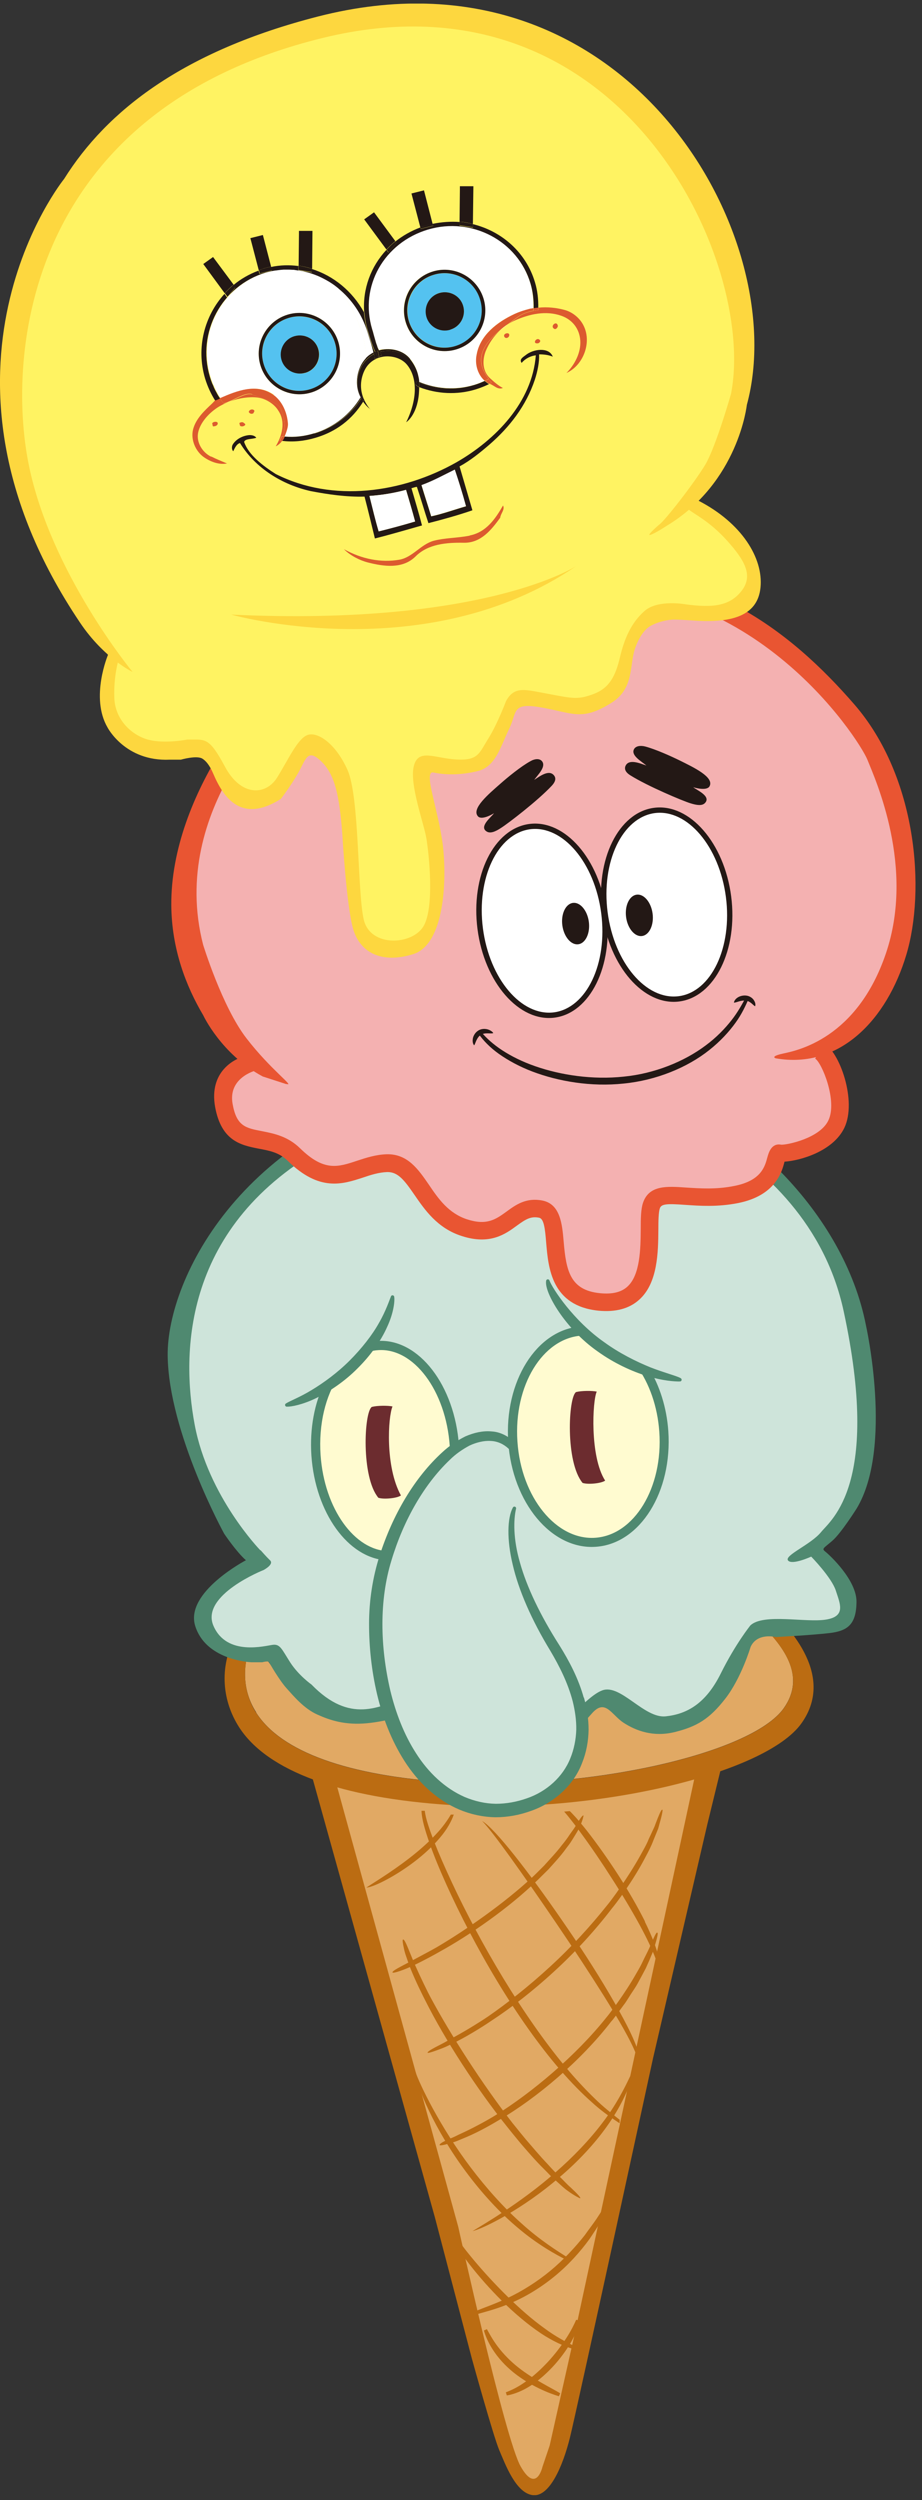 <svg width="124" height="336" viewBox="0 0 124 336" fill="none" xmlns="http://www.w3.org/2000/svg">
<rect x="0" y="0" width="124" height="336" fill="#333333" stroke="none"/>
<g clip-path="url(#clip0_690_21555)">
<path d="M43.665 238.377L61.498 303.993L67.279 325.215L68.719 330.531C68.719 330.531 69.96 333.987 71.4 334.054C72.84 334.12 75.276 332.968 76.229 323.487C77.204 314.028 95.745 236.871 95.745 236.871C95.745 236.871 86.641 240.128 76.273 240.637C76.273 240.637 57.067 241.036 50.355 239.707L43.643 238.377H43.665Z" fill="#E1A964"/>
<path d="M83.292 284.855C82.406 284.146 81.232 283.26 79.991 282.041C78.751 280.845 77.377 279.383 75.982 277.699C73.191 274.354 70.311 270.19 67.674 265.848C65.038 261.506 62.646 257.009 60.785 253.022C59.855 251.028 59.035 249.167 58.393 247.528C57.772 245.889 57.241 244.427 57.13 243.363H56.687C56.731 244.56 57.174 245.977 57.75 247.661C58.326 249.322 59.102 251.205 60.01 253.221C61.826 257.253 64.197 261.838 66.855 266.247C69.513 270.655 72.482 274.886 75.383 278.231C76.846 279.915 78.263 281.355 79.593 282.529C80.744 283.592 81.852 284.367 82.738 284.965C82.849 285.032 83.225 285.298 83.336 285.364V284.833L83.292 284.855Z" fill="#BB6C12"/>
<path d="M77.999 295.442C77.999 295.442 77.29 295.132 76.36 294.445C75.873 294.113 75.385 293.626 74.832 293.138C74.566 292.895 74.255 292.629 73.99 292.363C73.724 292.075 73.436 291.787 73.148 291.499C71.996 290.369 70.91 289.085 70.024 288.066C69.16 287.024 68.496 286.205 68.274 285.917C64.088 280.711 59.834 274.11 57.22 268.904C56.866 268.217 55.869 266.245 55.138 264.385C54.961 263.919 54.806 263.454 54.651 263.011C54.496 262.59 54.385 262.192 54.318 261.837C54.163 261.15 54.097 260.685 54.208 260.663C54.473 260.597 55.027 262.258 55.803 264.052C56.6 265.847 57.553 267.796 57.929 268.483C60.654 273.556 64.863 280.091 68.917 285.319C69.16 285.607 69.803 286.426 70.667 287.467C71.553 288.486 72.594 289.749 73.702 290.901C74.233 291.499 74.787 292.075 75.319 292.585C75.85 293.094 76.293 293.604 76.737 293.98C77.578 294.756 78.11 295.332 78.044 295.42L77.999 295.442Z" fill="#BB6C12"/>
<path d="M76.583 303.551C74.944 302.532 72.573 301.026 70.203 298.877C67.811 296.773 65.418 294.092 63.336 291.346C59.171 285.852 56.402 280.048 55.87 278.431C55.915 280.203 58.462 286.25 62.649 291.855C64.731 294.668 67.19 297.371 69.694 299.453C72.175 301.558 74.678 302.998 76.428 303.839L76.583 303.529V303.551Z" fill="#BB6C12"/>
<path d="M77.093 315.226C76.184 314.783 74.745 314.052 73.172 312.878C71.599 311.748 69.871 310.242 68.254 308.647C64.998 305.457 62.051 301.868 61.01 300.118L60.611 300.318C61.387 302.267 64.244 306.011 67.567 309.289C69.229 310.929 71.023 312.435 72.707 313.565C74.39 314.694 75.963 315.359 76.938 315.647L77.093 315.248V315.226Z" fill="#BB6C12"/>
<path d="M85.953 276.105C85.332 273.934 83.782 271.077 81.921 267.909C80.06 264.741 77.823 261.307 75.563 258.051C71.088 251.56 66.592 245.756 64.841 244.737C66.215 246.089 70.424 252.025 74.854 258.538C77.07 261.795 79.307 265.206 81.256 268.307C83.184 271.409 84.823 274.178 85.598 276.194L85.931 276.083L85.953 276.105Z" fill="#BB6C12"/>
<path d="M86.749 258.249C85.774 256.3 84.511 254.107 83.138 251.98C81.764 249.854 80.302 247.793 78.951 246.066C78.264 245.202 77.622 244.426 77.002 243.784C76.869 243.651 76.758 243.518 76.625 243.407C76.381 243.429 76.138 243.452 75.872 243.474C76.071 243.695 76.271 243.939 76.47 244.183C77.002 244.847 77.622 245.645 78.242 246.509C79.527 248.259 80.945 250.341 82.296 252.468C83.67 254.594 84.954 256.743 85.996 258.648C87.037 260.553 87.79 262.192 88.166 263.211L88.587 263.101C88.344 261.971 87.701 260.221 86.727 258.271L86.749 258.249Z" fill="#BB6C12"/>
<path d="M78.488 243.981C78.488 243.981 78.399 244.58 78 245.444C77.823 245.887 77.535 246.33 77.225 246.839C77.07 247.083 76.915 247.349 76.738 247.614C76.56 247.88 76.361 248.124 76.162 248.39C75.408 249.453 74.5 250.406 73.769 251.225C72.994 251.978 72.418 252.577 72.196 252.776C68.364 256.475 63.225 260.042 59.171 262.279C58.639 262.589 57.111 263.431 55.671 264.118C54.231 264.805 52.857 265.248 52.791 265.093C52.702 264.871 53.965 264.273 55.338 263.542C56.712 262.811 58.24 261.991 58.772 261.681C62.715 259.355 67.766 255.833 71.62 252.266C71.842 252.067 72.418 251.491 73.171 250.738C73.88 249.94 74.788 249.01 75.541 248.013C75.741 247.77 75.94 247.526 76.117 247.282C76.294 247.038 76.472 246.795 76.627 246.551C76.959 246.086 77.291 245.643 77.513 245.244C77.978 244.469 78.332 243.959 78.443 244.004L78.488 243.981Z" fill="#BB6C12"/>
<path d="M60.633 243.872C60.189 244.625 59.547 245.556 58.661 246.486C57.642 247.594 56.379 248.701 55.094 249.698C52.525 251.692 49.933 253.22 49.268 253.686C50.132 253.663 52.923 252.312 55.582 250.318C56.911 249.322 58.196 248.147 59.193 246.951C60.123 245.866 60.721 244.758 61.031 243.872C60.898 243.872 60.765 243.872 60.61 243.872H60.633Z" fill="#BB6C12"/>
<path d="M89.076 243.208C89.187 243.208 89.01 244.028 88.655 245.268C88.611 245.423 88.567 245.578 88.522 245.756C88.456 245.911 88.389 246.088 88.323 246.243C88.19 246.575 88.035 246.952 87.88 247.328C87.592 248.104 87.193 248.879 86.772 249.654C85.133 252.8 82.851 255.835 82.32 256.455C80.105 259.357 77.424 262.303 74.566 264.917C71.731 267.531 68.762 269.835 66.082 271.585C65.373 272.073 63.357 273.38 61.408 274.376C60.92 274.62 60.433 274.864 59.99 275.063C59.547 275.263 59.104 275.418 58.75 275.551C58.019 275.816 57.553 275.949 57.509 275.883C57.465 275.772 57.864 275.506 58.528 275.152C58.86 274.975 59.259 274.775 59.68 274.554C60.101 274.31 60.566 274.066 61.031 273.8C62.914 272.781 64.93 271.497 65.639 271.009C68.231 269.215 71.133 266.933 73.946 264.341C76.76 261.772 79.418 258.87 81.655 256.056C82.187 255.436 84.402 252.446 86.108 249.389C86.529 248.613 86.972 247.882 87.26 247.129C87.437 246.775 87.592 246.42 87.747 246.088C87.902 245.756 88.057 245.445 88.146 245.157C88.589 243.983 88.921 243.208 89.032 243.23L89.076 243.208Z" fill="#BB6C12"/>
<path d="M88.41 259.755C88.543 259.777 88.366 260.508 88.033 261.616C87.9 262.192 87.59 262.79 87.324 263.477C87.169 263.809 87.014 264.163 86.859 264.518C86.682 264.872 86.483 265.205 86.305 265.559L85.729 266.622C85.53 266.977 85.308 267.309 85.087 267.641C84.644 268.284 84.29 268.948 83.869 269.48C83.071 270.565 82.473 271.407 82.207 271.673C78.153 276.945 72.128 282.018 67.121 284.92C66.457 285.319 64.596 286.427 62.757 287.202C62.292 287.401 61.849 287.578 61.428 287.756C61.007 287.911 60.609 288.022 60.276 288.11C59.612 288.31 59.169 288.376 59.124 288.287C59.08 288.154 59.457 287.911 60.077 287.623C60.387 287.468 60.764 287.335 61.14 287.158C61.539 286.958 61.96 286.759 62.403 286.559C64.153 285.74 66.014 284.677 66.678 284.256C71.508 281.265 77.422 276.303 81.498 271.208C81.986 270.632 84.024 267.974 85.574 265.227C85.774 264.894 85.973 264.54 86.15 264.208C86.328 263.875 86.483 263.521 86.638 263.211C86.948 262.568 87.28 261.97 87.48 261.439C87.922 260.398 88.255 259.711 88.366 259.733L88.41 259.755Z" fill="#BB6C12"/>
<path d="M84.733 279.073C83.98 280.668 82.828 282.95 81.055 285.253C79.305 287.579 77.046 289.928 74.676 291.988C69.957 296.13 64.884 299.032 63.555 299.852C65.084 299.497 70.4 296.817 75.229 292.63C77.666 290.57 79.97 288.133 81.676 285.697C83.404 283.282 84.489 280.867 85.043 279.184L84.711 279.051L84.733 279.073Z" fill="#BB6C12"/>
<path d="M81.367 296.505C81.057 296.926 80.681 297.502 80.238 298.188C79.795 298.853 79.219 299.584 78.643 300.404C77.402 301.977 75.807 303.704 74.013 305.189C72.218 306.673 70.225 307.913 68.408 308.777C66.57 309.663 64.952 310.173 63.911 310.638L64.088 311.037C65.063 310.749 66.769 310.35 68.674 309.53C70.601 308.733 72.706 307.47 74.567 305.942C76.45 304.413 78.067 302.597 79.285 300.913C79.861 300.049 80.393 299.274 80.791 298.543C81.19 297.812 81.5 297.214 81.722 296.726L81.345 296.505H81.367Z" fill="#BB6C12"/>
<path d="M75.34 321.648C74.277 320.983 71.796 319.831 69.669 318.147C68.606 317.306 67.676 316.331 66.967 315.401C66.258 314.47 65.793 313.584 65.483 313.03L65.084 313.207C65.239 313.806 65.615 314.78 66.302 315.821C66.967 316.863 67.942 317.948 69.071 318.856C71.331 320.673 73.989 321.714 75.163 322.046L75.34 321.648Z" fill="#BB6C12"/>
<path d="M77.489 311.771C77.245 312.346 76.802 313.255 76.137 314.274C75.473 315.293 74.609 316.445 73.634 317.486C72.659 318.527 71.596 319.48 70.577 320.166C69.58 320.875 68.628 321.296 68.029 321.518L68.162 321.938C68.805 321.85 69.868 321.518 70.998 320.853C72.128 320.188 73.28 319.214 74.299 318.128C75.318 317.043 76.204 315.824 76.846 314.695C77.489 313.565 77.843 312.524 77.932 311.881L77.511 311.771H77.489Z" fill="#BB6C12"/>
<path d="M34.447 230.159C37.792 235.432 46.785 238.666 60.409 239.53C78.729 240.682 101.015 235.764 105.401 229.583C108.502 225.197 105.356 221.121 101.746 217.688C100.882 217.798 100.195 217.975 99.907 218.241C99.353 218.729 98.954 219.726 98.489 220.877C97.426 223.491 95.964 227.723 91.09 229.738C86.505 231.599 83.603 229.893 81.498 228.653C80.258 227.922 79.571 226.836 78.951 227.058C78.242 227.302 77.467 228.697 76.603 229.517C74.543 231.533 71.729 234.28 65.814 233.992C60.298 233.726 57.751 230.536 56.045 228.852C55.447 228.254 54.805 227.634 54.495 227.656L52.523 228.055C49.798 228.742 45.412 230.292 41.358 228.099C37.349 225.95 35.399 222.317 34.58 220.9C34.38 220.9 34.07 220.944 33.694 220.944C32.83 223.381 32.342 226.814 34.447 230.115V230.159Z" fill="#E1A964"/>
<path d="M33.849 220.589C32.896 223.026 32.231 226.681 34.447 230.181C37.792 235.454 46.786 238.688 60.409 239.552C78.729 240.704 101.015 235.786 105.401 229.605C108.591 225.108 105.202 220.922 101.458 217.444L100.749 216.757L103.031 215.782C105.512 218.086 112.578 224.887 107.793 231.599C102.942 238.444 79.859 243.827 60.564 242.587C45.966 241.656 35.953 238.068 32.143 232.109C29.994 228.741 29.33 224.2 31.722 219.77L33.849 220.611V220.589Z" fill="#BB6C12"/>
<path d="M41.826 238.244L58.484 297.989L63.447 316.93C63.447 316.93 66.349 327.43 67.146 329.291C67.944 331.151 69.361 335.05 71.643 335.338C73.925 335.626 75.719 331.351 76.65 327.607C77.58 323.863 87.814 276.679 87.814 276.679L95.125 245.2L97.384 235.94L93.862 236.827L77.203 314.05L73.925 328.67L72.95 331.55C72.95 331.55 72.13 335.183 70.026 331.484C67.921 327.806 61.63 299.274 61.63 299.274L44.883 238.466L41.804 238.244H41.826Z" fill="#BB6C12"/>
<path d="M76.669 233.416C74.697 234.9 69.757 236.961 65.194 236.163C60.63 235.366 56.621 230.381 56.621 230.381C55.956 229.783 55.668 230.226 55.668 230.226C55.668 230.226 52.234 231.334 49.333 231.6C46.431 231.866 44.437 231.223 42.665 230.426C40.892 229.628 39.541 228.011 38.544 226.903C37.547 225.796 36.285 223.581 36.174 223.381C36.063 223.182 35.266 223.403 35.266 223.403C34.778 223.403 34.07 223.403 33.804 223.403C33.361 223.381 27.645 223.027 26.25 218.508C24.854 213.989 33.073 209.691 33.073 209.691C31.766 208.539 30.149 206.124 30.149 206.124C30.149 206.124 22.661 192.523 22.55 182.156C22.462 171.788 32.763 151.12 60.453 145.427C60.453 145.427 72.194 141.772 86.814 146.047C99.596 149.791 113.508 163.016 116.454 178.08C116.454 178.08 120.154 194.539 115.214 202.735C115.214 202.735 113.109 206.08 111.935 207.077C110.761 208.096 110.473 208.118 111.005 208.539C111.536 208.96 115.236 212.349 115.192 215.318C115.147 218.286 114.04 219.194 111.536 219.482C109.033 219.77 104.337 220.014 104.337 220.014C104.337 220.014 101.834 219.372 100.948 221.343C100.948 221.343 99.707 225.508 97.558 228.277C95.409 231.046 93.704 232.043 90.78 232.774C87.856 233.505 85.507 232.597 83.868 231.533C82.229 230.47 81.409 228.21 79.593 230.293C77.776 232.353 76.624 233.416 76.624 233.416H76.669Z" fill="#4F8970"/>
<path d="M35 208.34C35 208.34 28 201.14 26.184 191.482C24.367 181.823 24.567 164.589 43.972 153.956C63.377 143.322 77.023 145.648 81.365 146.468C81.365 146.468 108.458 153.003 113.464 176.219C118.47 199.412 111.803 204.219 110.429 205.903C109.056 207.586 105.467 209.026 105.977 209.713C106.486 210.4 109.1 209.204 109.1 209.204C109.1 209.204 111.825 211.995 112.401 213.745C112.955 215.495 113.841 217.223 111.094 217.666C108.347 218.109 102.698 216.802 100.926 218.441C100.926 218.441 98.932 220.9 96.938 224.91C94.945 228.919 92.441 230.359 89.54 230.669C86.638 230.979 83.492 226.305 81.033 227.169C78.574 228.033 75.296 233.195 70.976 233.97C66.656 234.767 61.605 232.796 60.453 231.245C59.301 229.695 57.795 226.97 54.406 228.166C51.017 229.362 47.073 231.733 41.89 226.394C41.89 226.394 40.184 225.198 39.032 223.425C37.902 221.653 37.681 220.944 36.706 221.055C35.731 221.166 30.503 222.65 28.709 218.508C26.915 214.365 35.465 210.998 35.465 210.998C35.465 210.998 36.883 210.245 36.329 209.713C35.776 209.181 35.067 208.362 35.067 208.362L35 208.34Z" fill="#CEE4DA"/>
<path d="M61.496 194.296C61.496 194.296 52.968 201.961 51.107 211.486C49.268 221.012 50.332 228.256 54.319 234.547C58.306 240.838 64.864 244.427 69.449 243.386C74.035 242.344 78.044 238.047 77.867 235.278C77.69 232.509 77.801 228.123 75.541 223.249C73.281 218.376 69.006 212.106 68.829 208.54C68.652 204.973 69.117 200.986 69.117 200.986L61.474 194.318L61.496 194.296Z" fill="#CEE4DA"/>
<path d="M86.617 184.391H86.573C85.067 183.859 82.807 182.929 80.636 181.334C79.772 180.736 78.908 180.005 78.089 179.207L78.044 179.163H77.978C72.639 179.695 68.696 186.252 69.228 193.784C69.76 201.493 74.633 207.43 80.105 207.053C85.576 206.676 89.586 200.097 89.054 192.41C88.855 189.508 88.013 186.739 86.64 184.435V184.391H86.617Z" fill="#FFFBD0"/>
<path d="M50.839 181.07C50.573 181.07 50.285 181.136 49.953 181.203H49.909L49.887 181.269C49.244 182.155 48.535 182.953 47.826 183.639C46.83 184.636 45.656 185.567 44.349 186.408H44.304V186.475C43.086 189.089 42.532 192.323 42.776 195.579C43.241 202.402 46.985 208.073 51.459 208.76H51.592L51.637 208.672C53.475 203.222 56.289 198.659 59.767 195.469C60.121 195.136 60.498 194.871 60.852 194.605L60.919 194.56V194.405C60.919 194.405 60.919 194.361 60.919 194.317C60.387 186.652 55.89 180.715 50.906 181.047L50.839 181.07Z" fill="#FFFBD0"/>
<path d="M52.79 174.312C52.879 174.866 52.702 176.439 51.86 178.233C51.062 180.05 49.645 182.044 47.917 183.749C46.211 185.477 44.173 186.829 42.423 187.693C40.651 188.556 39.145 188.844 38.569 188.822C39.078 188.49 40.452 187.981 42.047 187.006C43.664 186.031 45.547 184.658 47.186 183.018C48.825 181.379 50.265 179.54 51.173 177.901C52.126 176.262 52.635 174.667 52.79 174.335V174.312Z" fill="#4F8970" stroke="#4F8970" stroke-width="0.46" stroke-linecap="round" stroke-linejoin="round"/>
<path d="M60.719 194.34C60.719 194.605 60.719 194.893 60.742 195.159C60.985 194.938 61.229 194.738 61.495 194.539C61.495 194.45 61.495 194.384 61.495 194.295C60.941 186.298 56.156 180.096 50.817 180.45C50.352 180.472 49.887 180.583 49.444 180.716C49.111 181.137 48.757 181.558 48.38 181.956C49.156 181.535 49.975 181.27 50.862 181.225C55.779 180.893 60.21 186.786 60.719 194.362V194.34Z" fill="#4F8970" stroke="#4F8970" stroke-width="0.46" stroke-linecap="round" stroke-linejoin="round"/>
<path d="M52.235 208.694C47.539 208.606 43.396 202.89 42.887 195.58C42.599 191.371 43.573 187.495 45.346 184.858C44.858 185.235 44.371 185.589 43.861 185.922C42.532 188.58 41.867 191.969 42.111 195.624C42.643 203.245 47.007 209.226 52.035 209.47C52.08 209.204 52.146 208.96 52.213 208.694H52.235Z" fill="#4F8970" stroke="#4F8970" stroke-width="0.46" stroke-linecap="round" stroke-linejoin="round"/>
<path d="M77.466 187.094C76.425 187.803 76.026 196.508 78.352 199.3C79.083 199.543 80.877 199.366 81.387 198.99C79.305 195.755 79.681 188.223 80.257 187.027C79.637 186.894 78.219 186.894 77.444 187.094H77.466Z" fill="#6C2C2F"/>
<path d="M49.999 189.089C48.958 189.798 48.559 198.504 50.885 201.295C51.616 201.538 53.41 201.361 53.92 200.985C51.771 197.086 52.192 190.374 52.79 189.022C52.17 188.889 50.752 188.889 49.977 189.089H49.999Z" fill="#6C2C2F"/>
<path d="M78.308 228.297C77.578 225.639 76.315 223.291 75.03 221.231C72.438 217.177 70.622 213.345 69.713 210.088C68.761 206.832 68.827 204.196 69.182 202.711C68.473 204.018 68.362 206.854 69.182 210.243C69.957 213.61 71.685 217.598 74.21 221.74C75.429 223.8 76.581 226.06 77.245 228.585C77.555 229.848 77.755 231.155 77.733 232.484C77.688 233.813 77.422 235.165 76.913 236.405C75.894 238.953 73.656 240.969 70.954 241.899C69.581 242.386 68.141 242.652 66.678 242.652C65.216 242.63 63.776 242.298 62.403 241.722C59.678 240.526 57.419 238.355 55.779 235.785C54.118 233.215 53.011 230.291 52.279 227.301C50.884 221.319 50.751 215.072 52.434 209.623C54.074 204.173 56.865 199.344 60.299 196.066C61.14 195.224 62.093 194.581 63.045 194.072C63.998 193.629 65.061 193.363 66.036 193.43C67.011 193.474 67.875 193.895 68.539 194.515C68.783 194.737 68.982 195.002 69.16 195.246C69.115 194.847 69.093 194.471 69.071 194.072C69.071 194.072 69.049 194.028 69.027 194.006C68.318 193.274 67.277 192.676 66.125 192.61C64.973 192.499 63.821 192.765 62.691 193.252C61.628 193.784 60.587 194.471 59.656 195.335C55.957 198.702 53.033 203.62 51.238 209.246C50.352 212.06 49.865 215.117 49.865 218.24C49.865 221.342 50.197 224.487 50.928 227.611C51.659 230.712 52.833 233.791 54.583 236.538C56.333 239.285 58.792 241.677 61.849 242.984C63.378 243.627 65.017 243.981 66.656 244.003C68.296 244.003 69.891 243.693 71.397 243.14C74.41 242.076 76.979 239.75 78.065 236.87C78.641 235.453 78.907 233.946 78.929 232.484C78.929 231.022 78.707 229.604 78.331 228.275L78.308 228.297Z" fill="#4F8970" stroke="#4F8970" stroke-width="0.46" stroke-linecap="round" stroke-linejoin="round"/>
<path d="M87.127 184.06C86.684 183.883 86.263 183.684 85.842 183.484C87.526 185.81 88.656 188.934 88.899 192.412C89.431 200.032 85.466 206.523 80.082 206.899C74.699 207.276 69.87 201.383 69.361 193.763C68.829 186.143 72.794 179.652 78.177 179.275C78.465 179.275 78.731 179.275 79.019 179.275C78.709 179.032 78.421 178.788 78.133 178.5C72.329 178.899 68.032 185.766 68.585 193.807C69.139 201.849 74.323 208.073 80.127 207.653C85.931 207.254 90.206 200.387 89.652 192.345C89.431 189.2 88.5 186.342 87.105 184.038L87.127 184.06Z" fill="#4F8970" stroke="#4F8970" stroke-width="0.46" stroke-linecap="round" stroke-linejoin="round"/>
<path d="M91.444 185.434C90.802 185.456 89.185 185.346 87.124 184.725C85.087 184.105 82.672 182.998 80.523 181.447C76.159 178.412 73.412 173.561 73.678 172.165C74.099 173.317 76.979 177.681 81.143 180.583C83.181 182.067 85.463 183.197 87.368 183.972C89.296 184.725 90.846 185.102 91.422 185.412L91.444 185.434Z" fill="#4F8970" stroke="#4F8970" stroke-width="0.46" stroke-linecap="round" stroke-linejoin="round"/>
<path d="M24.834 123.206C24.834 123.206 25.254 108.342 33.163 98.307C41.071 88.294 51.151 82.29 67.853 79.588C84.556 76.885 90.715 76.575 104.693 86.433C118.671 96.291 122.57 111.377 121.728 121.19C121.728 121.19 121.883 134.858 110.696 140.175C110.696 140.175 113.133 145.203 113.111 147.529C113.089 149.855 113.066 151.96 107.683 154.729C107.683 154.729 106.044 153.599 104.582 156.147C103.142 158.694 101.459 160.023 97.493 161.02C93.528 162.017 88.765 159.647 87.68 161.53C86.594 163.413 88.101 171.144 86.174 172.783C84.246 174.444 83.294 175.308 80.436 174.688C77.578 174.068 75.895 174.378 75.23 170.568C74.566 166.78 74.61 162.549 72.195 162.549C69.803 162.549 68.873 164.387 67.034 164.786C65.195 165.185 62.249 165.406 59.435 162.881C56.622 160.355 55.271 156.235 52.347 156.612C49.423 156.988 48.226 157.963 45.457 157.586C42.688 157.21 41.138 156.169 39.609 155.216C38.081 154.264 35.555 153.931 33.34 152.646C31.125 151.362 28.666 149.036 30.283 146.267C31.9 143.498 34.581 144.361 33.296 141.814C32.011 139.266 24.058 129.409 24.789 123.206H24.834Z" fill="#F4B1B1"/>
<path d="M71.263 111.2C66.766 111.776 63.842 117.89 64.75 124.802C65.658 131.713 70.022 136.875 74.519 136.299C79.016 135.723 81.94 129.609 81.032 122.697C80.124 115.786 75.76 110.624 71.263 111.2Z" fill="white"/>
<path d="M88.011 108.832C83.448 109.43 80.48 115.632 81.388 122.655C82.296 129.677 86.749 134.927 91.312 134.329C95.875 133.731 98.844 127.528 97.936 120.506C97.027 113.484 92.575 108.233 88.011 108.832Z" fill="white"/>
<path d="M100.281 134.085C99.838 134.904 99.262 135.99 98.376 137.12C97.49 138.249 96.338 139.446 94.898 140.509C92.04 142.658 88.031 144.297 83.866 144.696C79.701 145.139 75.426 144.496 71.993 143.3C70.265 142.702 68.758 141.949 67.54 141.151C66.322 140.354 65.413 139.512 64.793 138.781L64.439 139.047C64.992 139.822 65.878 140.775 67.097 141.639C68.315 142.503 69.844 143.344 71.594 144.009C75.094 145.338 79.502 146.091 83.866 145.626C88.23 145.205 92.439 143.477 95.385 141.129C96.87 139.955 98.044 138.67 98.908 137.474C99.794 136.256 100.303 135.104 100.68 134.24L100.281 134.062V134.085Z" fill="#231815"/>
<path d="M66.323 138.847C66.057 138.98 65.193 138.714 64.661 139.091C64.396 139.246 64.196 139.556 64.063 139.844C63.93 140.132 63.864 140.375 63.775 140.486C63.664 140.398 63.532 140.11 63.576 139.711C63.598 139.334 63.842 138.803 64.307 138.515C64.772 138.204 65.348 138.249 65.703 138.382C66.057 138.515 66.278 138.714 66.345 138.847H66.323Z" fill="#231815"/>
<path d="M101.547 135.238C101.281 135.105 100.882 134.506 100.262 134.484C99.642 134.396 98.999 134.772 98.711 134.75C98.711 134.617 98.822 134.351 99.11 134.13C99.398 133.908 99.841 133.753 100.329 133.798C100.816 133.842 101.259 134.152 101.436 134.506C101.636 134.839 101.613 135.127 101.547 135.238Z" fill="#231815"/>
<path d="M74.586 136.766C69.801 137.386 65.149 132.047 64.219 124.87C63.289 117.692 66.412 111.357 71.197 110.737C75.982 110.116 80.634 115.455 81.564 122.632C82.495 129.81 79.371 136.145 74.586 136.766ZM71.308 111.445C66.921 112.021 64.064 118.003 64.95 124.781C65.836 131.56 70.112 136.611 74.498 136.057C78.884 135.481 81.742 129.5 80.855 122.721C79.969 115.942 75.694 110.892 71.308 111.445Z" fill="#231815"/>
<path d="M91.357 134.595C86.573 135.215 81.921 129.876 80.99 122.699C80.06 115.521 83.183 109.186 87.968 108.566C92.753 107.945 97.405 113.284 98.335 120.461C99.266 127.639 96.142 133.974 91.357 134.595ZM88.079 109.274C83.693 109.85 80.835 115.832 81.721 122.61C82.607 129.389 86.883 134.44 91.269 133.886C95.655 133.332 98.513 127.329 97.626 120.55C96.74 113.771 92.465 108.721 88.079 109.274Z" fill="#231815"/>
<path d="M79.195 123.895C79.394 125.423 78.752 126.775 77.777 126.908C76.802 127.041 75.828 125.889 75.628 124.36C75.429 122.832 76.072 121.48 77.046 121.347C78.021 121.214 78.996 122.366 79.195 123.895Z" fill="#231815"/>
<path d="M87.769 122.786C87.968 124.315 87.326 125.666 86.351 125.799C85.376 125.932 84.402 124.78 84.202 123.252C84.003 121.723 84.645 120.372 85.62 120.239C86.595 120.106 87.57 121.258 87.769 122.786Z" fill="#231815"/>
<path d="M71.839 104.821C72.327 104.135 73.478 103.049 72.903 102.318C72.592 101.919 71.95 101.942 71.308 102.318C70.023 103.027 68.273 104.467 67.32 105.309C65.703 106.726 63.355 108.698 64.285 109.717C64.773 110.249 66.168 109.473 66.434 109.296C66.168 109.739 64.352 111.09 65.459 111.755C65.924 112.043 66.589 111.799 67.387 111.268C68.273 110.714 72.304 107.635 74.21 105.597C74.785 104.976 74.741 104.556 74.564 104.29C73.877 103.271 72.482 104.423 71.795 104.844L71.839 104.821Z" fill="#231815"/>
<path d="M86.924 102.873C86.282 102.341 84.886 101.566 85.24 100.746C85.44 100.281 86.06 100.148 86.769 100.325C88.187 100.702 90.247 101.632 91.377 102.186C93.304 103.139 96.073 104.446 95.431 105.664C95.098 106.307 93.548 105.908 93.237 105.797C93.614 106.152 95.697 106.993 94.81 107.924C94.434 108.322 93.725 108.234 92.817 107.946C91.82 107.636 87.146 105.686 84.775 104.202C84.067 103.759 84 103.338 84.089 103.028C84.487 101.876 86.149 102.629 86.902 102.873H86.924Z" fill="#231815"/>
<path d="M33.34 141.836C31.457 142.191 28.09 144.074 28.931 148.77C29.773 153.378 32.431 153.909 34.78 154.374C36.22 154.64 37.571 154.884 38.723 156.036C42.954 160.178 46.055 159.159 48.78 158.273C49.888 157.897 50.929 157.564 52.081 157.52C53.521 157.498 54.362 158.583 55.736 160.577C57.109 162.571 58.815 165.074 62.094 166.115C65.904 167.356 67.986 165.849 69.515 164.72C70.711 163.856 71.375 163.435 72.505 163.656C73.148 163.789 73.303 165.074 73.458 167.046C73.746 170.435 74.189 175.508 80.48 176.15C82.784 176.372 84.623 175.884 85.952 174.688C88.477 172.451 88.521 168.264 88.543 165.229C88.543 164.077 88.566 162.903 88.743 162.394C88.942 161.796 89.695 161.751 92.132 161.928C94.082 162.061 96.474 162.239 99.287 161.685C104.316 160.666 105.158 157.498 105.512 156.125C107.595 155.992 112.025 154.751 113.554 151.583C115.281 147.995 112.933 141.305 110.74 140.175L109.633 142.279C110.519 142.789 112.668 147.972 111.405 150.586C110.253 153.001 105.8 153.887 105.069 153.843C103.718 153.577 103.363 154.995 103.208 155.526C102.876 156.767 102.389 158.672 98.778 159.381C96.297 159.89 94.059 159.713 92.265 159.602C89.718 159.425 87.303 159.248 86.483 161.64C86.195 162.482 86.173 163.701 86.173 165.229C86.151 167.821 86.107 171.388 84.357 172.938C83.515 173.691 82.319 173.957 80.702 173.802C76.67 173.403 76.138 170.789 75.806 166.846C75.606 164.52 75.363 161.84 72.97 161.353C70.755 160.909 69.36 161.928 68.119 162.837C66.701 163.856 65.505 164.742 62.825 163.878C60.321 163.058 58.97 161.131 57.685 159.226C56.267 157.166 54.828 155.061 52.014 155.128C50.53 155.172 49.201 155.615 48.049 155.992C45.457 156.856 43.596 157.476 40.384 154.352C38.701 152.691 36.796 152.336 35.245 152.026C33.03 151.605 31.811 151.362 31.28 148.349C30.681 144.938 34.093 143.919 34.625 143.808L33.362 141.814L33.34 141.836ZM104.936 156.147C104.936 156.147 104.715 156.169 104.604 156.169C104.67 156.169 104.848 156.147 104.936 156.147Z" fill="#E95532"/>
<path d="M38.522 145.671C39.74 146.114 36.418 143.788 33.139 139.534C29.86 135.281 27.313 126.952 27.313 126.952C22.595 108.565 38.323 94.698 38.323 94.698C49.222 81.96 74.608 79.413 74.608 79.413C100.482 75.913 115.524 99.306 116.654 102.097C117.783 104.888 123.056 116.562 119.157 128.104C115.258 139.645 107.15 141.196 105.312 141.595C103.473 141.993 104.337 142.237 104.337 142.237C112.976 143.721 119.29 136.987 121.882 128.347C124.496 119.686 123.366 104.423 114.904 94.676C106.441 84.929 93.792 74.451 73.678 77.065C53.541 79.679 46.851 84.973 41.092 88.34C35.332 91.707 22.927 106.66 23.038 121.657C23.082 127.528 25.009 132.534 27.335 136.455C27.335 136.455 29.75 141.683 35.332 144.674L38.544 145.715L38.522 145.671Z" fill="#E95532"/>
<path d="M7.953 76.996C7.953 76.996 0.975 61.534 1.95 48.22C2.902 34.885 12.539 11.137 37.172 5.378C61.828 -0.382 76.138 3.229 86.683 15.59C97.205 27.951 100.395 39.714 100.196 48.176C99.996 56.638 93.373 67.161 93.373 67.161L99.243 72.699C99.243 72.699 103.142 77.838 100.749 80.496C98.357 83.155 91.335 81.449 88.964 82.712C88.964 82.712 85.221 82.623 84.29 89.645C84.29 89.645 83.692 93.389 80.635 94.408C77.556 95.427 73.768 94.585 72.682 94.275C71.597 93.965 69.78 93.433 68.872 94.984C67.964 96.535 67.565 100.81 65.106 101.962C62.647 103.114 57.752 102.649 57.176 103.446C56.6 104.244 57.73 108.851 58.217 111.931C58.704 115.01 60.299 122.719 56.489 126.175C52.679 129.63 48.824 127.88 48.071 122.431C47.318 116.981 46.808 106.26 46.808 106.26C46.808 106.26 45.103 102.117 43.818 101.142C42.533 100.168 41.403 99.702 40.428 101.43C40.428 101.43 39.432 105.218 37.637 106.415C35.843 107.611 34.558 108.696 31.634 106.348C28.71 104 29.352 100.168 25.985 100.544C22.618 100.921 19.982 101.585 17.656 99.193C15.33 96.8 14.399 94.652 14.399 92.414L15.108 89.291C15.108 89.291 14.71 87.209 13.558 85.614C12.406 84.019 7.975 77.018 7.975 77.018L7.953 76.996Z" fill="#FFF362"/>
<path d="M49.489 44.677C49.599 45.053 49.732 45.452 49.843 45.829C49.71 45.43 49.599 45.053 49.489 44.677Z" fill="#FFF362"/>
<path d="M29.399 53.25C29.288 53.072 29.199 52.917 29.11 52.739C29.199 52.917 29.31 53.094 29.399 53.25Z" fill="#FFF362"/>
<path d="M50.728 46.536C50.64 46.293 50.551 46.072 50.485 45.828C50.551 46.072 50.64 46.315 50.728 46.536Z" fill="#FFF362"/>
<path d="M50.263 47.357C50.263 47.357 50.219 47.157 50.197 47.068C50.219 47.179 50.241 47.268 50.263 47.38V47.357Z" fill="#FFF362"/>
<path d="M28.932 52.386C28.843 52.209 28.755 52.031 28.688 51.831C28.777 52.009 28.843 52.209 28.932 52.386Z" fill="#FFF362"/>
<path d="M71.751 41.421C71.773 40.269 71.64 39.117 71.33 38.076C71.64 39.117 71.773 40.247 71.729 41.421H71.751Z" fill="#FFF362"/>
<path d="M50.752 46.583C50.819 46.738 50.908 46.916 50.974 47.072C50.886 46.916 50.797 46.738 50.73 46.583H50.752Z" fill="#FFF362"/>
<path d="M50.463 45.74C50.396 45.475 50.308 45.231 50.241 44.966C50.308 45.231 50.374 45.497 50.463 45.74Z" fill="#FFF362"/>
<path d="M38.347 58.677C39.609 58.788 40.894 58.655 42.268 58.234C40.872 58.655 39.565 58.766 38.347 58.677Z" fill="#FFF362"/>
<path d="M56.268 50.546C56.312 50.812 56.357 51.055 56.379 51.321C56.379 51.055 56.312 50.789 56.268 50.546Z" fill="#FFF362"/>
<path d="M68.317 43.569C67.918 43.813 67.564 44.101 67.209 44.433C67.564 44.145 67.94 43.857 68.317 43.569Z" fill="white"/>
<path d="M51.461 46.959C52.879 46.738 54.363 47.225 55.16 48.222C55.781 48.997 56.113 49.773 56.268 50.548C56.334 50.814 56.357 51.057 56.379 51.323C58.727 52.298 61.341 52.431 63.778 51.722C64.265 51.567 64.752 51.39 65.195 51.168L65.107 51.102C64.199 50.238 63.866 48.864 64.11 47.646C64.575 45.032 66.879 43.26 69.161 42.218C69.892 41.886 70.534 41.687 71.287 41.487L71.73 41.421C71.753 40.269 71.642 39.117 71.332 38.076C69.604 32.316 63.423 29.06 57.531 30.81C51.616 32.582 48.315 38.453 50.021 44.168C50.11 44.434 50.176 44.677 50.243 44.943C50.309 45.209 50.376 45.475 50.464 45.719C50.464 45.741 50.464 45.785 50.486 45.807C50.553 46.051 50.641 46.295 50.73 46.516C50.73 46.516 50.73 46.538 50.73 46.56C50.796 46.715 50.885 46.893 50.974 47.048C51.129 47.004 51.284 46.959 51.461 46.937V46.959ZM58.217 36.481C61.119 35.617 64.154 37.256 65.018 40.158C65.882 43.038 64.243 46.095 61.341 46.959C58.461 47.823 55.404 46.184 54.54 43.282C53.676 40.38 55.316 37.345 58.217 36.481Z" fill="white"/>
<path d="M39.786 36.282C40.074 36.327 40.362 36.371 40.65 36.415C40.362 36.349 40.074 36.304 39.786 36.282Z" fill="white"/>
<path d="M38.589 36.215C38.854 36.215 39.12 36.215 39.385 36.237C39.12 36.237 38.854 36.215 38.589 36.215Z" fill="white"/>
<path d="M37.328 36.302C37.615 36.258 37.881 36.236 38.169 36.214C37.881 36.214 37.615 36.258 37.328 36.302Z" fill="white"/>
<path d="M49.224 48.132C49.512 47.821 49.866 47.556 50.265 47.356C50.265 47.268 50.221 47.157 50.199 47.046C50.176 46.935 50.132 46.825 50.11 46.714C50.066 46.559 50.021 46.404 49.977 46.227C49.933 46.093 49.889 45.938 49.844 45.806C49.733 45.407 49.6 45.03 49.49 44.654C48.759 42.217 47.341 40.179 45.547 38.717C47.518 41.486 49.18 44.764 49.224 48.109V48.132Z" fill="white"/>
<path d="M44.617 38.053C44.86 38.208 45.103 38.385 45.347 38.584C45.103 38.407 44.86 38.23 44.617 38.053Z" fill="white"/>
<path d="M43.508 37.411C43.773 37.544 44.061 37.699 44.304 37.854C44.039 37.699 43.773 37.544 43.508 37.411Z" fill="white"/>
<path d="M30.97 53.915C30.837 53.959 30.681 54.026 30.548 54.093C30.681 54.048 30.814 53.982 30.97 53.915Z" fill="white"/>
<path d="M36.75 53.072C37.946 53.936 38.611 55.464 38.721 56.926C38.766 57.414 38.5 58.123 38.278 58.676C38.278 58.676 38.323 58.676 38.345 58.676C39.563 58.765 40.87 58.654 42.266 58.233C44.902 57.436 47.095 55.708 48.513 53.404C48.269 52.939 48.07 52.363 48.026 51.698C47.981 51.012 48.07 50.236 48.402 49.439C48.601 48.929 48.889 48.486 49.244 48.132C49.2 44.787 47.538 41.486 45.566 38.739C45.5 38.695 45.434 38.629 45.389 38.584C45.146 38.407 44.902 38.23 44.658 38.053C44.547 37.986 44.459 37.92 44.348 37.853C44.082 37.698 43.816 37.543 43.551 37.41C43.462 37.366 43.373 37.322 43.285 37.277C42.554 36.923 41.779 36.657 41.003 36.48C40.892 36.458 40.804 36.435 40.693 36.413C40.405 36.347 40.117 36.303 39.829 36.28C39.696 36.28 39.563 36.258 39.43 36.236C39.164 36.236 38.899 36.214 38.633 36.214C38.478 36.214 38.345 36.214 38.212 36.214C37.924 36.214 37.658 36.258 37.37 36.303C37.237 36.303 37.104 36.325 36.994 36.347C36.595 36.413 36.196 36.502 35.797 36.613C29.883 38.385 26.515 44.654 28.288 50.591C28.376 50.901 28.487 51.211 28.598 51.499C28.642 51.61 28.686 51.721 28.753 51.831C28.841 52.008 28.908 52.208 28.997 52.385C29.063 52.496 29.107 52.607 29.174 52.717C29.262 52.895 29.373 53.072 29.462 53.227C29.528 53.316 29.595 53.426 29.661 53.515C31.987 52.496 34.579 51.477 36.839 53.05L36.75 53.072ZM38.699 42.284C41.579 41.42 44.636 43.059 45.5 45.961C46.364 48.841 44.725 51.898 41.823 52.762C38.943 53.626 35.886 51.986 35.022 49.084C34.158 46.205 35.797 43.148 38.699 42.284Z" fill="white"/>
<path d="M41.691 52.322C44.349 51.525 45.855 48.733 45.058 46.097C44.261 43.461 41.469 41.955 38.833 42.73C36.197 43.528 34.691 46.319 35.466 48.955C36.264 51.591 39.055 53.097 41.691 52.322ZM39.608 45.189C40.96 44.79 42.4 45.566 42.821 46.917C43.219 48.268 42.444 49.708 41.093 50.107C39.741 50.505 38.301 49.73 37.903 48.379C37.504 47.028 38.279 45.588 39.631 45.189H39.608Z" fill="#54C2F0"/>
<path d="M41.824 52.761C44.726 51.898 46.365 48.84 45.501 45.961C44.637 43.081 41.58 41.419 38.7 42.283C35.821 43.147 34.159 46.204 35.023 49.084C35.887 51.964 38.944 53.625 41.824 52.761ZM38.833 42.726C41.469 41.929 44.261 43.435 45.058 46.094C45.855 48.73 44.349 51.521 41.691 52.318C39.055 53.116 36.264 51.609 35.466 48.951C34.669 46.315 36.175 43.524 38.833 42.726Z" fill="#231815"/>
<path d="M41.071 50.103C42.423 49.704 43.198 48.264 42.799 46.913C42.4 45.561 40.961 44.786 39.587 45.185C38.236 45.584 37.46 47.023 37.859 48.375C38.258 49.726 39.698 50.501 41.049 50.103H41.071Z" fill="#231815"/>
<path d="M61.228 46.516C63.864 45.719 65.371 42.928 64.595 40.291C63.798 37.655 61.007 36.149 58.37 36.924C55.734 37.722 54.228 40.513 55.003 43.149C55.801 45.785 58.592 47.292 61.228 46.516ZM59.079 39.383C60.453 38.984 61.871 39.738 62.291 41.111C62.69 42.462 61.915 43.902 60.564 44.301C59.212 44.7 57.772 43.925 57.374 42.573C56.975 41.222 57.75 39.782 59.102 39.361L59.079 39.383Z" fill="#54C2F0"/>
<path d="M61.364 46.959C64.266 46.095 65.905 43.038 65.041 40.158C64.177 37.278 61.12 35.617 58.24 36.481C55.361 37.345 53.699 40.402 54.563 43.281C55.427 46.183 58.484 47.823 61.364 46.959ZM58.351 36.924C60.987 36.126 63.801 37.633 64.576 40.291C65.374 42.927 63.867 45.718 61.209 46.516C58.573 47.313 55.782 45.807 54.984 43.148C54.187 40.512 55.693 37.699 58.351 36.924Z" fill="#231815"/>
<path d="M60.563 44.301C61.914 43.902 62.69 42.462 62.291 41.111C61.892 39.737 60.452 38.984 59.079 39.383C57.728 39.782 56.952 41.221 57.351 42.595C57.75 43.946 59.19 44.722 60.541 44.323L60.563 44.301Z" fill="#231815"/>
<path d="M29.594 53.538C29.594 53.538 29.461 53.339 29.395 53.251C29.284 53.073 29.195 52.918 29.107 52.741C29.04 52.63 28.974 52.52 28.929 52.409C28.841 52.231 28.752 52.054 28.686 51.855C28.641 51.744 28.575 51.633 28.531 51.523C28.42 51.235 28.309 50.925 28.221 50.614C26.448 44.678 29.816 38.408 35.73 36.636C36.129 36.525 36.528 36.437 36.926 36.37C37.059 36.348 37.17 36.348 37.303 36.326C37.591 36.282 37.857 36.26 38.145 36.237C38.3 36.237 38.433 36.237 38.566 36.237C38.831 36.237 39.097 36.237 39.363 36.26C39.496 36.26 39.629 36.26 39.762 36.304C40.05 36.348 40.338 36.392 40.626 36.437C40.737 36.437 40.825 36.481 40.936 36.503C41.711 36.681 42.487 36.946 43.218 37.301C43.306 37.345 43.395 37.389 43.483 37.434C43.749 37.567 44.015 37.722 44.281 37.877C44.392 37.943 44.48 38.01 44.591 38.076C44.835 38.231 45.078 38.408 45.322 38.608C45.367 38.652 45.433 38.696 45.499 38.741C45.499 38.741 45.499 38.741 45.499 38.763C47.294 40.225 48.712 42.263 49.443 44.7C49.553 45.076 49.686 45.475 49.797 45.852C49.841 45.984 49.886 46.14 49.93 46.273C49.974 46.45 50.019 46.605 50.063 46.76C50.085 46.871 50.129 46.981 50.151 47.092C50.174 47.181 50.196 47.291 50.218 47.38C50.284 47.358 50.351 47.314 50.417 47.291C50.019 46.45 49.708 45.409 49.398 44.389C49.155 43.57 49.022 42.772 48.955 41.975C47.382 39.117 44.835 37.057 41.933 36.149V36.614L40.116 36.326V35.75C38.92 35.595 37.68 35.617 36.439 35.883L36.572 36.37L34.888 36.791L34.778 36.37C33.515 36.836 32.363 37.5 31.388 38.32L31.632 38.674L30.547 39.981L30.192 39.494C27.489 42.462 26.36 46.738 27.578 50.858C27.91 51.944 28.376 52.962 28.974 53.893C29.173 53.804 29.35 53.716 29.55 53.649L29.594 53.538Z" fill="#231815"/>
<path d="M39.387 36.235C39.52 36.235 39.653 36.235 39.786 36.28C39.653 36.28 39.52 36.258 39.387 36.235Z" fill="#231815"/>
<path d="M36.928 36.347C37.061 36.325 37.172 36.325 37.305 36.303C37.172 36.303 37.038 36.325 36.928 36.347Z" fill="#231815"/>
<path d="M45.525 38.697C45.525 38.697 45.414 38.607 45.346 38.562C45.414 38.607 45.481 38.652 45.525 38.719C45.525 38.719 45.525 38.719 45.525 38.697Z" fill="#231815"/>
<path d="M40.65 36.414C40.65 36.414 40.85 36.459 40.961 36.481C40.85 36.459 40.761 36.436 40.65 36.414Z" fill="#231815"/>
<path d="M43.241 37.279C43.241 37.279 43.419 37.368 43.508 37.413C43.419 37.368 43.33 37.324 43.241 37.279Z" fill="#231815"/>
<path d="M44.328 37.855C44.328 37.855 44.528 37.988 44.639 38.054C44.528 37.988 44.439 37.921 44.328 37.855Z" fill="#231815"/>
<path d="M28.664 51.857C28.62 51.746 28.553 51.635 28.509 51.523C28.553 51.635 28.598 51.746 28.664 51.857Z" fill="#231815"/>
<path d="M29.109 52.742C29.042 52.631 28.975 52.52 28.931 52.409C28.998 52.52 29.042 52.631 29.109 52.742Z" fill="#231815"/>
<path d="M29.597 53.539C29.597 53.539 29.464 53.339 29.397 53.25C29.464 53.339 29.531 53.45 29.597 53.539Z" fill="#231815"/>
<path d="M42.266 58.235C40.871 58.656 39.608 58.789 38.345 58.678C38.345 58.678 38.301 58.678 38.279 58.678C38.234 58.789 38.19 58.9 38.146 58.989C38.079 59.099 38.013 59.166 37.946 59.254C39.408 59.432 40.871 59.299 42.443 58.834C45.212 58.014 47.361 56.375 48.845 53.982C48.757 53.849 48.668 53.694 48.58 53.539C47.162 55.799 44.924 57.46 42.288 58.258L42.266 58.235Z" fill="#231815"/>
<path d="M49.002 53.737L48.957 53.669C48.957 53.669 48.957 53.715 48.979 53.737H49.002Z" fill="#231815"/>
<path d="M42.267 58.233C44.925 57.436 47.14 55.775 48.558 53.515C48.558 53.471 48.514 53.449 48.492 53.404C47.096 55.686 44.903 57.436 42.245 58.233H42.267Z" fill="#231815"/>
<path d="M65.218 51.188C64.752 51.41 64.287 51.587 63.778 51.742C61.341 52.473 58.727 52.363 56.379 51.432C56.379 51.41 56.379 51.388 56.379 51.343C56.379 51.565 56.401 51.787 56.379 52.03C58.793 52.961 61.474 53.094 63.955 52.34C64.597 52.141 65.218 51.897 65.794 51.609C65.749 51.609 65.705 51.587 65.661 51.565L65.195 51.211L65.218 51.188Z" fill="#231815"/>
<path d="M56.379 51.343C56.379 51.343 56.379 51.388 56.379 51.432C58.727 52.363 61.341 52.473 63.778 51.742C64.265 51.587 64.752 51.41 65.218 51.188C64.752 51.388 64.287 51.587 63.8 51.742C61.363 52.473 58.749 52.318 56.401 51.343H56.379Z" fill="#231815"/>
<path d="M50.817 47.137C50.817 47.137 50.928 47.093 50.972 47.093C50.883 46.938 50.817 46.761 50.75 46.606C50.75 46.606 50.75 46.584 50.75 46.561C50.662 46.318 50.573 46.096 50.507 45.852C50.507 45.83 50.507 45.786 50.485 45.764C50.418 45.498 50.33 45.254 50.263 44.989C50.197 44.723 50.13 44.479 50.041 44.213C48.336 38.498 51.636 32.627 57.551 30.855C63.444 29.105 69.646 32.362 71.352 38.121C71.662 39.163 71.795 40.292 71.773 41.466L72.083 41.422C72.083 41.422 72.282 41.422 72.393 41.4C72.415 40.204 72.282 39.03 71.95 37.944C70.754 33.912 67.475 31.077 63.599 30.124V30.59L61.804 30.324V29.836C60.63 29.748 59.412 29.836 58.194 30.08L58.26 30.346L56.577 30.767L56.532 30.567C55.292 31.032 54.162 31.675 53.187 32.45L53.32 32.627L52.235 33.934L51.969 33.58C49.864 35.84 48.757 38.83 48.978 41.954C49.421 42.751 49.798 43.593 50.064 44.501C50.307 45.299 50.617 46.251 50.795 47.137H50.817Z" fill="#231815"/>
<path d="M50.486 45.831C50.486 45.831 50.486 45.762 50.463 45.739C50.463 45.762 50.463 45.808 50.486 45.831Z" fill="#231815"/>
<path d="M49.442 44.366C49.752 45.385 50.063 46.426 50.461 47.268C50.572 47.223 50.705 47.179 50.816 47.135C50.616 46.249 50.328 45.296 50.085 44.499C49.819 43.59 49.442 42.749 48.999 41.951C49.066 42.749 49.199 43.568 49.442 44.366Z" fill="#231815"/>
<path d="M28.667 34.53L28.578 34.597L27.337 35.483L30.217 39.404C30.594 39.005 30.971 38.606 31.413 38.252L28.645 34.53H28.667Z" fill="#231815"/>
<path d="M31.679 38.607L31.435 38.253C31.014 38.607 30.616 39.006 30.239 39.405L30.593 39.892L31.679 38.585V38.607Z" fill="#231815"/>
<path d="M36.462 35.837L35.355 31.584L33.671 32.005L33.782 32.426L34.801 36.325C35.045 36.236 35.288 36.147 35.532 36.059C35.842 35.97 36.13 35.904 36.44 35.837H36.462Z" fill="#231815"/>
<path d="M36.597 36.325L36.464 35.838C36.154 35.904 35.844 35.971 35.556 36.059C35.312 36.126 35.068 36.237 34.825 36.325L34.935 36.746L36.619 36.325H36.597Z" fill="#231815"/>
<path d="M42.001 31.031H40.207V31.474L40.163 35.705C40.783 35.794 41.381 35.927 41.979 36.126L42.023 31.031H42.001Z" fill="#231815"/>
<path d="M41.957 36.591V36.126C41.359 35.949 40.761 35.794 40.141 35.705V36.281L41.957 36.569V36.591Z" fill="#231815"/>
<path d="M50.286 47.518C50.286 47.518 50.286 47.404 50.263 47.358C50.263 47.404 50.286 47.472 50.309 47.518H50.286Z" fill="#231815"/>
<path d="M49.798 55.021C49.798 55.021 49.333 54.512 48.978 53.736C48.934 53.825 48.89 53.891 48.823 53.958C49.288 54.645 49.798 54.999 49.798 54.999V55.021Z" fill="#231815"/>
<path d="M55.912 51.721L56.001 51.189C56.111 51.234 56.244 51.278 56.377 51.344C56.377 51.078 56.333 50.835 56.266 50.569C56.111 49.838 55.801 49.129 55.203 48.42C54.406 47.446 52.944 46.98 51.526 47.202C51.371 47.224 51.216 47.268 51.083 47.29C51.171 47.446 51.26 47.578 51.371 47.733L50.95 47.955C50.972 48.154 50.374 48.176 50.374 48.176C50.374 47.999 50.33 47.8 50.285 47.601C49.886 47.8 49.532 48.088 49.222 48.42C49.089 48.553 48.978 48.708 48.867 48.863C48.845 48.908 48.801 48.93 48.779 48.974C48.646 49.173 48.535 49.395 48.424 49.639C48.092 50.436 48.004 51.189 48.048 51.854C48.092 52.386 48.314 52.984 48.513 53.404C48.557 53.36 48.58 53.294 48.624 53.249L48.956 53.693C48.557 52.806 48.314 51.544 48.89 50.082C49.532 48.465 50.839 48.044 51.548 47.933C52.766 47.756 54.051 48.176 54.738 49.018C56.178 50.768 56.133 53.715 54.627 56.749C54.627 56.749 56.067 55.863 56.333 52.961C56.355 52.651 56.377 52.341 56.377 52.031C56.333 52.031 56.288 52.009 56.244 51.987C56.067 51.92 56.089 51.832 55.912 51.743V51.721Z" fill="#231815"/>
<path d="M50.973 47.07C50.973 47.07 51.04 47.204 51.085 47.271C51.04 47.204 51.018 47.137 50.995 47.07H50.973Z" fill="#231815"/>
<path d="M55.16 48.246C54.362 47.227 52.901 46.761 51.461 46.983C51.306 47.005 51.128 47.049 50.973 47.094C50.995 47.16 51.04 47.227 51.062 47.293C51.217 47.249 51.35 47.227 51.505 47.204C52.923 46.983 54.385 47.426 55.182 48.423C55.758 49.154 56.068 49.863 56.245 50.572C56.09 49.796 55.758 49.021 55.138 48.246H55.16Z" fill="#231815"/>
<path d="M48.779 48.977C48.779 48.977 48.846 48.909 48.869 48.864C48.846 48.909 48.801 48.932 48.779 48.977Z" fill="#231815"/>
<path d="M50.241 47.357C49.865 47.557 49.51 47.8 49.2 48.133C49.2 48.221 49.2 48.31 49.2 48.399C49.51 48.066 49.865 47.8 50.264 47.579C50.264 47.557 50.264 47.535 50.264 47.513C50.264 47.468 50.241 47.402 50.219 47.357H50.241Z" fill="#231815"/>
<path d="M48.424 49.617C48.513 49.374 48.646 49.174 48.778 48.953C48.646 49.152 48.535 49.374 48.424 49.617Z" fill="#231815"/>
<path d="M49.225 48.131C48.871 48.508 48.583 48.95 48.383 49.438C48.051 50.258 47.962 51.011 48.007 51.697C48.051 52.362 48.251 52.938 48.494 53.403C48.494 53.403 48.494 53.403 48.494 53.381C48.295 52.96 48.073 52.362 48.029 51.83C47.985 51.166 48.073 50.413 48.406 49.615C48.494 49.371 48.627 49.172 48.76 48.95C48.782 48.906 48.826 48.884 48.849 48.84C48.959 48.685 49.07 48.53 49.203 48.397C49.203 48.308 49.203 48.219 49.203 48.131H49.225Z" fill="#231815"/>
<path d="M50.286 47.515C50.286 47.515 50.286 47.559 50.286 47.581C50.33 47.78 50.352 47.979 50.375 48.156C50.375 48.156 50.994 48.156 50.95 47.957L50.839 48.002C50.707 47.78 50.574 47.515 50.441 47.249C50.375 47.271 50.308 47.315 50.242 47.337C50.242 47.404 50.242 47.448 50.264 47.492L50.286 47.515Z" fill="#231815"/>
<path d="M48.514 53.383C48.514 53.383 48.559 53.472 48.559 53.516C48.647 53.671 48.736 53.826 48.824 53.959C48.869 53.892 48.913 53.804 48.979 53.737C48.979 53.715 48.957 53.693 48.957 53.671L48.625 53.228C48.625 53.228 48.559 53.339 48.514 53.383Z" fill="#231815"/>
<path d="M48.559 53.539C48.559 53.494 48.514 53.449 48.514 53.404C48.514 53.404 48.514 53.404 48.514 53.427C48.514 53.471 48.559 53.494 48.582 53.539H48.559Z" fill="#231815"/>
<path d="M56.001 51.188L55.913 51.719C56.09 51.786 56.068 51.896 56.245 51.963C56.289 51.963 56.333 51.985 56.378 52.007C56.378 51.786 56.378 51.542 56.378 51.321C56.245 51.277 56.134 51.232 56.001 51.166V51.188Z" fill="#231815"/>
<path d="M51.37 47.712C51.26 47.579 51.171 47.424 51.083 47.27C51.038 47.203 51.016 47.137 50.972 47.07C50.928 47.07 50.861 47.115 50.817 47.115C50.883 47.402 50.928 47.668 50.972 47.933L51.392 47.712H51.37Z" fill="#231815"/>
<path d="M50.951 47.956C50.929 47.69 50.863 47.424 50.796 47.137C50.663 47.181 50.553 47.225 50.442 47.27C50.575 47.535 50.708 47.801 50.84 48.022L50.951 47.956Z" fill="#231815"/>
<path d="M50.308 28.529L50.22 28.595L48.979 29.482L51.97 33.535C52.346 33.137 52.745 32.76 53.166 32.406L50.286 28.507L50.308 28.529Z" fill="#231815"/>
<path d="M53.322 32.605L53.189 32.428C52.746 32.782 52.369 33.159 51.993 33.557L52.258 33.912L53.344 32.605H53.322Z" fill="#231815"/>
<path d="M58.173 30.057L57.021 25.582L55.337 26.003L55.448 26.424L56.533 30.566C56.799 30.456 57.087 30.367 57.375 30.278C57.641 30.19 57.929 30.145 58.195 30.079L58.173 30.057Z" fill="#231815"/>
<path d="M58.262 30.322L58.195 30.056C57.929 30.122 57.642 30.166 57.376 30.255C57.088 30.344 56.822 30.454 56.534 30.543L56.578 30.742L58.262 30.322Z" fill="#231815"/>
<path d="M63.644 25.028H61.85V25.471L61.806 29.791C62.426 29.835 63.024 29.946 63.6 30.101L63.666 25.028H63.644Z" fill="#231815"/>
<path d="M63.6 30.567V30.102C63.024 29.969 62.426 29.858 61.806 29.792V30.279L63.6 30.545V30.567Z" fill="#231815"/>
<path d="M37.881 58.656C37.881 58.656 37.969 58.656 38.014 58.656C38.59 56.928 37.947 55.488 37.792 55.001C37.482 54.026 35.178 53.539 33.938 53.029C33.251 52.741 32.032 53.472 30.969 53.937C32.165 53.494 33.495 53.295 34.646 53.428C35.732 53.561 36.906 54.292 37.438 55.2C38.457 56.706 37.925 58.589 37.083 59.985C37.083 59.985 37.526 59.808 37.925 59.276C37.814 59.276 37.726 59.276 37.615 59.254C37.703 59.077 37.792 58.877 37.858 58.678L37.881 58.656Z" fill="#DC5A2F"/>
<path d="M28.399 61.38C27.247 60.826 26.428 59.519 26.627 58.257C26.827 57.016 27.823 55.82 28.865 55.044C29.352 54.668 29.928 54.358 30.548 54.092C30.371 54.158 30.216 54.203 30.061 54.225C29.884 54.003 29.751 53.782 29.596 53.538C29.596 53.538 29.706 53.715 29.773 53.804C29.596 53.915 29.418 54.003 29.241 54.114C29.175 54.003 29.108 53.892 29.042 53.782C28.997 53.782 28.931 53.826 28.887 53.848L28.555 54.203C27.491 55.2 26.339 56.263 25.963 57.725C25.63 59.098 26.295 60.649 27.425 61.447C28.355 62.089 29.485 62.488 30.526 62.288C29.861 62 29.108 61.712 28.422 61.358L28.399 61.38Z" fill="#DC5A2F"/>
<path d="M33.937 53.029C35.178 53.538 37.482 54.048 37.792 55C37.947 55.51 38.612 56.95 38.014 58.656C38.102 58.656 38.191 58.656 38.279 58.656C38.501 58.102 38.767 57.393 38.722 56.906C38.612 55.443 37.969 53.915 36.751 53.051C34.491 51.478 31.899 52.497 29.573 53.516C29.729 53.738 29.884 53.981 30.039 54.203C30.194 54.181 30.371 54.114 30.526 54.07C30.659 54.004 30.792 53.959 30.947 53.893C31.988 53.428 33.206 52.697 33.915 52.984L33.937 53.029Z" fill="#DC5A2F"/>
<path d="M29.772 53.825C29.772 53.825 29.662 53.648 29.595 53.56C29.396 53.648 29.219 53.737 29.02 53.803C29.086 53.914 29.153 54.024 29.219 54.135C29.396 54.024 29.573 53.936 29.75 53.825H29.772Z" fill="#DC5A2F"/>
<path d="M38.28 58.68C38.28 58.68 38.103 58.68 38.014 58.68C37.97 58.68 37.926 58.68 37.882 58.68C37.815 58.901 37.727 59.1 37.638 59.255C37.749 59.255 37.837 59.255 37.948 59.277C38.014 59.189 38.081 59.122 38.147 59.012C38.191 58.923 38.236 58.812 38.28 58.702V58.68Z" fill="#DC5A2F"/>
<path d="M71.752 41.775C70.977 41.93 70.224 42.174 69.537 42.706C69.16 42.971 68.739 43.282 68.341 43.569C68.651 43.37 68.961 43.193 69.271 43.06C71.22 42.196 73.436 41.709 75.496 42.44C76.958 42.949 77.933 44.168 78.043 45.763C78.154 47.38 77.29 49.019 76.183 50.127C78.508 49.086 79.66 45.895 78.42 43.636C77.955 42.772 77.113 42.041 76.116 41.709C74.92 41.354 73.591 41.221 72.394 41.354C72.394 41.465 72.394 41.576 72.394 41.687C72.195 41.709 71.974 41.753 71.774 41.775H71.752Z" fill="#DC5A2F"/>
<path d="M65.329 50.305C65.395 50.504 65.617 50.703 65.728 50.925C65.838 51.102 65.971 51.279 66.149 51.412C66.038 51.479 65.927 51.523 65.816 51.567C66.437 51.767 66.924 52.431 67.633 52.143C67.057 51.855 66.437 51.324 65.883 50.814C64.864 49.862 64.864 48.4 65.307 47.225C65.75 46.14 66.415 45.187 67.234 44.412C65.329 46.007 63.845 47.934 65.329 50.305Z" fill="#DC5A2F"/>
<path d="M71.728 41.775C71.728 41.665 71.728 41.532 71.728 41.421L71.285 41.487C70.532 41.687 69.867 41.886 69.158 42.218C66.899 43.282 64.573 45.032 64.108 47.646C63.842 48.864 64.196 50.238 65.105 51.102L65.193 51.168C65.37 51.079 65.547 51.013 65.703 50.924C65.592 50.703 65.37 50.503 65.304 50.304C63.82 47.934 65.304 46.006 67.209 44.411C67.541 44.101 67.918 43.813 68.317 43.547C68.737 43.237 69.136 42.949 69.513 42.684C70.177 42.174 70.93 41.908 71.728 41.753V41.775Z" fill="#DC5A2F"/>
<path d="M65.725 50.946C65.57 51.035 65.393 51.101 65.216 51.167L65.681 51.521C65.681 51.521 65.769 51.544 65.814 51.566C65.924 51.499 66.035 51.455 66.145 51.411C65.968 51.3 65.836 51.123 65.725 50.924V50.946Z" fill="#DC5A2F"/>
<path d="M65.727 50.946C65.571 51.035 65.394 51.102 65.216 51.191C65.394 51.124 65.549 51.057 65.727 50.968V50.946Z" fill="#DC5A2F"/>
<path d="M71.753 41.42C71.753 41.531 71.753 41.663 71.753 41.774C71.953 41.73 72.174 41.708 72.373 41.685C72.373 41.575 72.373 41.464 72.373 41.353C72.262 41.353 72.174 41.353 72.063 41.376L71.753 41.42Z" fill="#DC5A2F"/>
<path d="M68.495 45.031C68.495 44.566 67.543 44.832 67.853 45.297C68.052 45.562 68.473 45.385 68.495 45.031Z" fill="#DC5A2F"/>
<path d="M34.094 55.529C34.094 55.397 34.293 55.286 34.182 55.153C33.961 54.91 33.541 55.043 33.452 55.352C33.518 55.529 33.784 55.729 34.094 55.529Z" fill="#DC5A2F"/>
<path d="M28.752 57.303C28.974 57.281 29.239 57.193 29.283 56.949C29.35 56.595 28.664 56.617 28.531 56.905C28.619 57.016 28.531 57.348 28.752 57.303Z" fill="#DC5A2F"/>
<path d="M75.03 43.814C74.898 42.995 73.946 43.814 74.499 44.168C74.743 44.345 74.986 44.057 75.03 43.814Z" fill="#DC5A2F"/>
<path d="M32.984 57.103C33.006 56.925 32.829 56.903 32.763 56.815C32.63 56.682 32.342 56.748 32.187 56.859C32.254 56.992 32.209 57.213 32.386 57.28C32.608 57.346 32.829 57.28 32.984 57.103Z" fill="#DC5A2F"/>
<path d="M72.372 46.138C72.527 46.093 72.77 45.872 72.594 45.695C72.173 45.208 71.487 46.27 72.372 46.138Z" fill="#DC5A2F"/>
<path d="M72.505 47.623C73.126 47.623 73.746 47.69 74.344 47.934C73.835 46.605 71.708 46.892 70.689 47.734C70.379 47.978 69.781 48.288 70.157 48.775C70.622 48.2 71.376 47.823 72.062 47.756C71.575 54.048 66.679 59.099 61.385 62.133C54.097 66.254 44.748 67.583 37.084 63.706C35.378 62.621 33.406 61.136 32.831 59.386C32.986 58.921 33.916 59.054 34.47 58.833C34.27 58.545 33.849 58.456 33.517 58.478C32.675 58.545 31.767 58.988 31.302 59.741C31.147 60.007 31.147 60.428 31.368 60.649C31.546 60.295 31.789 59.674 32.277 59.541C34.337 62.931 37.992 65.168 41.824 66.01C44.15 66.453 46.587 66.808 49.024 66.741C49.511 68.602 49.999 70.64 50.419 72.368C52.635 71.814 54.85 71.149 56.755 70.618C56.312 68.89 55.847 67.383 55.337 65.611C55.537 65.567 55.869 65.434 56.068 65.434C56.6 67.007 57.087 68.713 57.619 70.308C59.458 69.842 61.695 69.222 63.534 68.58C62.913 66.453 62.404 64.725 61.806 62.687C63.268 61.89 64.575 60.826 65.838 59.741C68.518 57.415 70.755 54.557 71.929 51.035C72.284 49.95 72.55 48.687 72.505 47.601V47.623ZM50.929 71.415C50.442 69.776 50.132 68.403 49.688 66.652C51.35 66.542 53.078 66.254 54.606 65.833C55.049 67.295 55.448 68.668 55.825 70.086C54.03 70.618 52.612 70.994 50.929 71.415ZM57.996 69.399C57.575 68.026 57.065 66.497 56.689 65.213C58.261 64.659 59.679 63.861 61.163 63.13C61.717 64.769 62.182 66.276 62.67 68.048C61.053 68.513 59.546 69.067 57.996 69.399Z" fill="#231815"/>
<path d="M56.689 65.192C57.088 66.477 57.597 68.005 57.996 69.379C59.525 69.046 61.053 68.492 62.67 68.027C62.183 66.255 61.718 64.749 61.164 63.109C59.658 63.84 58.24 64.638 56.689 65.192Z" fill="white"/>
<path d="M49.689 66.653C50.132 68.403 50.442 69.776 50.93 71.415C52.613 70.995 54.031 70.618 55.825 70.086C55.449 68.668 55.028 67.295 54.607 65.833C53.078 66.254 51.351 66.542 49.689 66.653Z" fill="white"/>
<path d="M63.177 71.991C61.427 72.324 59.854 72.279 58.326 72.678C56.575 73.165 55.49 74.915 53.696 75.226C51.215 75.647 48.645 75.137 46.252 73.808C47.094 74.65 48.357 75.314 49.509 75.602C51.547 76.112 54.117 76.533 55.889 74.783C57.572 73.099 60.076 72.9 62.379 72.944C64.683 72.988 66.079 71.216 67.275 69.577C67.319 69.023 67.94 68.491 67.652 67.938C66.611 69.754 65.37 71.548 63.155 71.969L63.177 71.991Z" fill="#DC5A2F"/>
<path d="M77.51 76.067C77.51 76.067 65.194 84.197 31.101 82.602C31.101 82.602 57.197 89.957 77.51 76.067Z" fill="#FDD73F"/>
<path d="M89.674 70.661C99.333 64.835 100.441 54.423 100.441 54.423C106.643 31.651 84.048 -8.334 42.8 2.21C24.635 6.862 14.379 14.859 8.619 24.053C8.619 24.053 -12.138 49.661 10.768 83.687C13.98 88.472 17.834 90.31 17.834 90.31C17.834 90.31 6.78 76.953 3.856 62.398C0.91 47.822 3.391 14.882 43.442 5.09C83.494 -4.701 101.792 35.062 98.314 52.939C98.314 52.939 96.298 60.006 94.858 62.443C93.396 64.879 89.386 70.041 88.633 70.528C88.633 70.528 86.795 72.101 87.481 71.88C88.168 71.658 89.674 70.661 89.674 70.661Z" fill="#FDD73F"/>
<path d="M14.533 87.986C14.533 87.986 12.097 93.724 14.467 97.778C14.467 97.778 16.837 102.363 22.818 102.097H24.325C24.325 102.097 26.473 101.477 27.227 101.965C27.648 102.23 28.179 102.784 28.689 104.003C30.084 107.259 32.477 110.715 37.771 107.37C37.771 107.37 39.056 105.708 40.097 103.892C41.138 102.075 41.316 100.525 43.176 102.297C45.037 104.069 45.635 106.86 46.034 112.044C46.034 112.044 46.588 121.835 47.518 124.937C48.471 128.038 51.328 129.544 55.559 128.237C59.813 126.93 60.123 118.202 59.547 113.528C58.971 108.854 56.844 103.515 58.306 103.825C59.791 104.135 61.829 104.224 64.265 103.626C66.702 103.028 67.344 100.259 68.474 97.955C69.604 95.651 68.718 94.344 72.905 95.097C77.092 95.85 78.266 96.914 82.165 94.499C85.222 92.638 84.668 89.626 85.332 87.388C85.332 87.388 86.041 84.885 87.547 84.088C89.054 83.29 90.582 83.268 90.582 83.268C91.203 83.268 91.978 83.312 92.953 83.379C98.07 83.777 101.88 82.958 102.279 78.97C102.678 74.983 99.731 70.264 93.905 67.274C93.905 67.274 93.484 66.986 93.285 67.163C93.086 67.34 91.978 67.894 92.62 68.47C93.263 69.046 95.412 70.021 97.782 72.657C100.152 75.293 101.348 77.353 99.731 79.413C98.136 81.474 95.81 81.695 92.288 81.23C92.288 81.23 88.522 80.521 86.706 82.094C84.911 83.667 83.981 85.793 83.383 88.319C82.785 90.844 81.965 92.461 79.861 93.259C77.756 94.056 77.069 93.879 73.879 93.281C70.69 92.705 69.205 92.107 68.053 94.233C68.053 94.233 66.879 97.357 65.661 99.284C64.443 101.211 64.354 102.23 61.408 102.075C58.461 101.92 56.246 100.525 55.648 102.984C55.05 105.442 57.022 110.67 57.354 112.731C57.686 114.769 58.461 121.857 56.977 124.449C55.493 127.041 49.778 127.373 48.914 123.563C48.05 119.753 48.36 107.126 46.743 103.493C45.126 99.86 42.645 98.265 41.316 98.797C39.986 99.328 38.746 102.142 37.262 104.512C35.777 106.882 32.455 107.126 30.261 103.05C28.068 98.974 27.648 99.417 25.189 99.395C25.189 99.395 22.154 99.993 19.961 99.417C17.767 98.841 15.486 96.781 15.375 93.812C15.264 90.844 15.951 88.651 15.951 88.651C15.951 88.651 15.131 87.078 14.888 87.366C14.644 87.654 14.467 87.986 14.467 87.986H14.533Z" fill="#FDD73F"/>
</g>
<defs>
<clipPath id="clip0_690_21555">
<rect width="123.123" height="334.856" fill="white" transform="translate(0 0.482)"/>
</clipPath>
</defs>
</svg>
